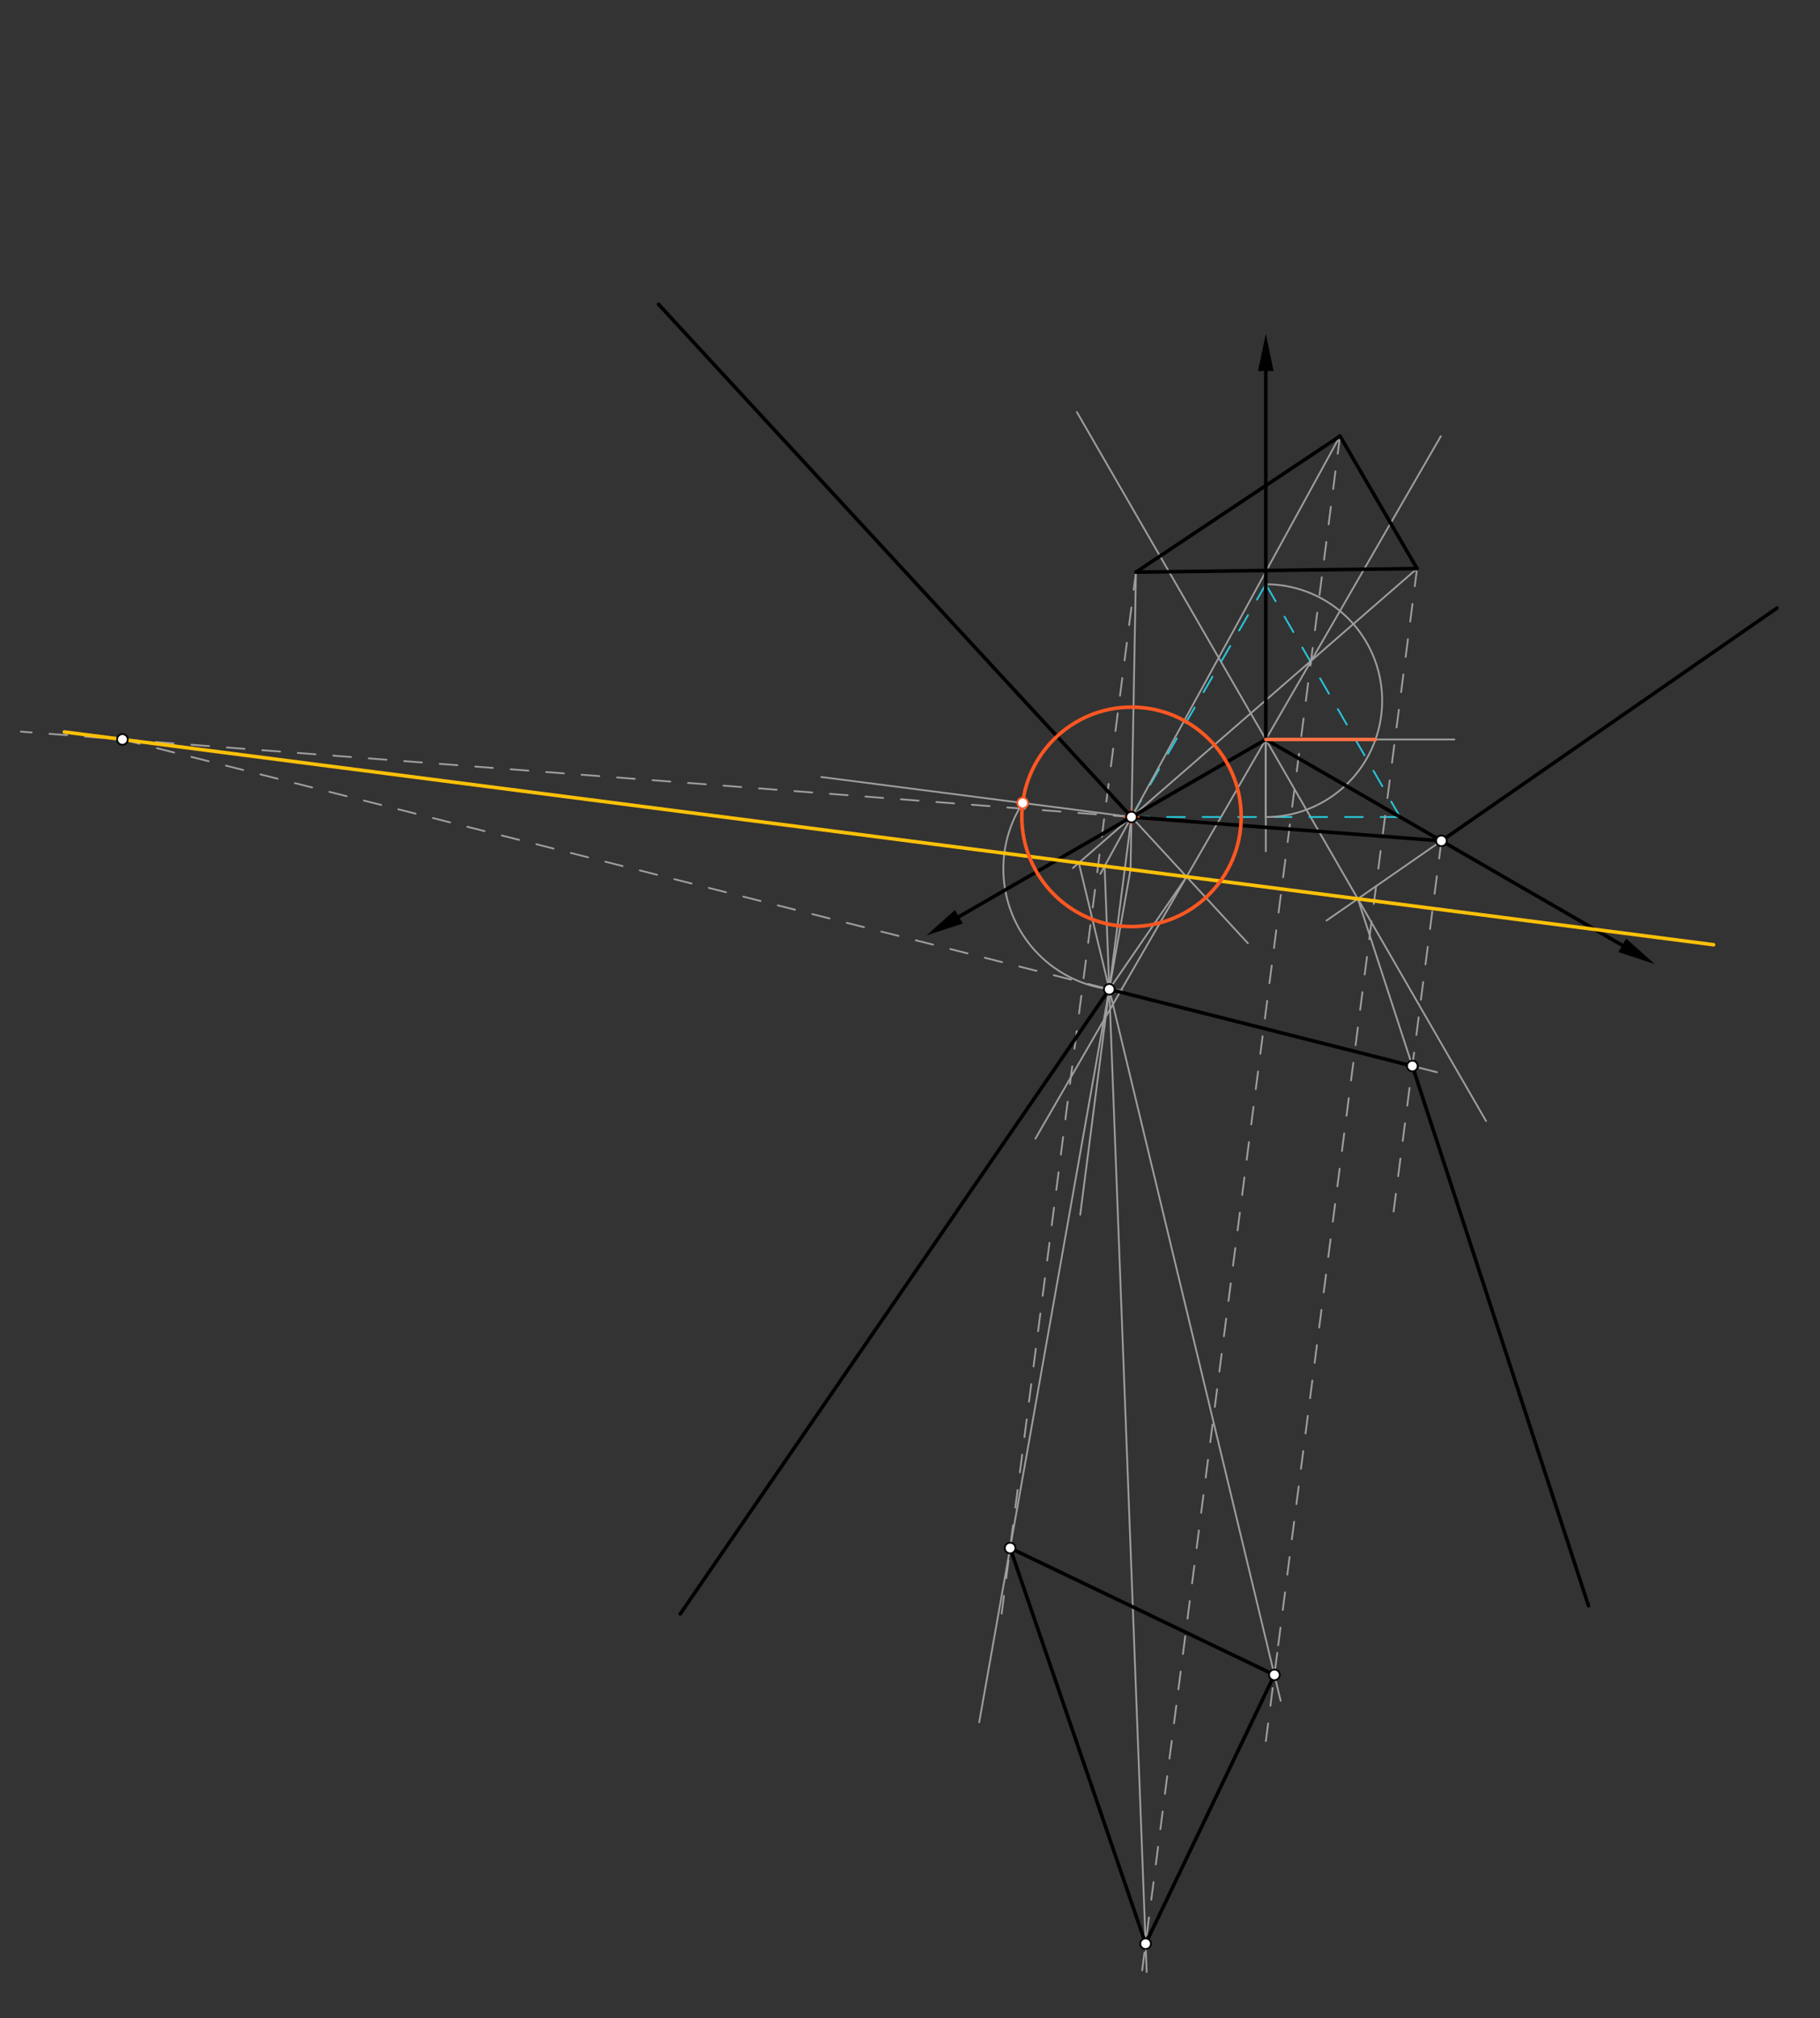 <svg xmlns="http://www.w3.org/2000/svg" class="svg--1it" height="100%" preserveAspectRatio="xMidYMid meet" viewBox="0 0 1023 1134" width="100%"><rect x="0" y="0" width="1023" height="1134" fill="#333333" stroke="none"/><defs><marker id="marker-arrow" markerHeight="16" markerUnits="userSpaceOnUse" markerWidth="24" orient="auto-start-reverse" refX="24" refY="4" viewBox="0 0 24 8"><path d="M 0 0 L 24 4 L 0 8 z" stroke="inherit"></path></marker></defs><g class="aux-layer--1FB"><g class="element--2qn"><line stroke="#FFCA28" stroke-dasharray="none" stroke-linecap="round" stroke-width="1" x1="635.995" x2="810.194" y1="459.077" y2="472.465"></line></g><g class="element--2qn"><line stroke="#9E9E9E" stroke-dasharray="none" stroke-linecap="round" stroke-width="1" x1="711.5" x2="817.5" y1="415.484" y2="415.484"></line></g><g class="element--2qn"><line stroke="#9E9E9E" stroke-dasharray="none" stroke-linecap="round" stroke-width="1" x1="711.5" x2="809.871" y1="415.484" y2="245.101"></line></g><g class="element--2qn"><line stroke="#9E9E9E" stroke-dasharray="none" stroke-linecap="round" stroke-width="1" x1="711.5" x2="605.29" y1="415.484" y2="231.523"></line></g><g class="element--2qn"><line stroke="#9E9E9E" stroke-dasharray="none" stroke-linecap="round" stroke-width="1" x1="711.5" x2="835.284" y1="415.484" y2="629.884"></line></g><g class="element--2qn"><line stroke="#9E9E9E" stroke-dasharray="none" stroke-linecap="round" stroke-width="1" x1="711.5" x2="582.008" y1="415.484" y2="639.771"></line></g><g class="element--2qn"><line stroke="#9E9E9E" stroke-dasharray="none" stroke-linecap="round" stroke-width="1" x1="635.995" x2="701.453" y1="459.077" y2="530.015"></line></g><g class="element--2qn"><line stroke="#9E9E9E" stroke-dasharray="none" stroke-linecap="round" stroke-width="1" x1="810.194" x2="745.638" y1="472.465" y2="517.231"></line></g><g class="element--2qn"><line stroke="#26C6DA" stroke-dasharray="10" stroke-linecap="round" stroke-width="1" x1="635.995" x2="789.376" y1="459.077" y2="459.077"></line></g><g class="element--2qn"><line stroke="#26C6DA" stroke-dasharray="10" stroke-linecap="round" stroke-width="1" x1="787.005" x2="709.076" y1="459.077" y2="324.1"></line></g><g class="element--2qn"><line stroke="#26C6DA" stroke-dasharray="10" stroke-linecap="round" stroke-width="1" x1="711.5" x2="635.995" y1="328.299" y2="459.077"></line></g><g class="element--2qn"><line stroke="#9E9E9E" stroke-dasharray="none" stroke-linecap="round" stroke-width="1" x1="711.5" x2="711.5" y1="415.484" y2="478.323"></line></g><g class="element--2qn"><line stroke="#9E9E9E" stroke-dasharray="none" stroke-linecap="round" stroke-width="1" x1="711.5" x2="711.5" y1="459.077" y2="328.299"></line></g><g class="element--2qn"><path d="M 711.5 328.299 A 65.389 65.389 0 0 1 711.5 459.077" fill="none" stroke="#9E9E9E" stroke-dasharray="none" stroke-linecap="round" stroke-width="1"></path></g><g class="element--2qn"><line stroke="#9E9E9E" stroke-dasharray="none" stroke-linecap="round" stroke-width="1" x1="635.995" x2="461.638" y1="459.077" y2="436.588"></line></g><g class="element--2qn"><line stroke="#9E9E9E" stroke-dasharray="none" stroke-linecap="round" stroke-width="1" x1="635.995" x2="607.176" y1="459.077" y2="682.522"></line></g><g class="element--2qn"><path d="M 574.846 451.19 A 68.273 68.273 0 0 0 630.741 556.411" fill="none" stroke="#9E9E9E" stroke-dasharray="none" stroke-linecap="round" stroke-width="1"></path></g><g class="element--2qn"><line stroke="#9E9E9E" stroke-dasharray="10" stroke-linecap="round" stroke-width="1" x1="810.194" x2="782.053" y1="472.465" y2="690.652"></line></g><g class="element--2qn"><line stroke="#9E9E9E" stroke-dasharray="10" stroke-linecap="round" stroke-width="1" x1="635.995" x2="11.714" y1="459.077" y2="411.096"></line></g><g class="element--2qn"><line stroke="#9E9E9E" stroke-dasharray="10" stroke-linecap="round" stroke-width="1" x1="68.812" x2="623.512" y1="415.484" y2="555.867"></line></g><g class="element--2qn"><line stroke="#9E9E9E" stroke-dasharray="10" stroke-linecap="round" stroke-width="1" x1="623.512" x2="815.205" y1="555.867" y2="604.38"></line></g><g class="element--2qn"><line stroke="#9E9E9E" stroke-dasharray="none" stroke-linecap="round" stroke-width="1" x1="623.512" x2="666.958" y1="555.867" y2="492.633"></line></g><g class="element--2qn"><line stroke="#9E9E9E" stroke-dasharray="none" stroke-linecap="round" stroke-width="1" x1="623.512" x2="382.347" y1="555.867" y2="906.868"></line></g><g class="element--2qn"><line stroke="#9E9E9E" stroke-dasharray="none" stroke-linecap="round" stroke-width="1" x1="793.876" x2="763.209" y1="598.982" y2="505.047"></line></g><g class="element--2qn"><line stroke="#9E9E9E" stroke-dasharray="none" stroke-linecap="round" stroke-width="1" x1="793.876" x2="892.904" y1="598.982" y2="902.309"></line></g><g class="element--2qn"><line stroke="#9E9E9E" stroke-dasharray="10" stroke-linecap="round" stroke-width="1" x1="638.5" x2="562.77" y1="321.484" y2="908.634"></line></g><g class="element--2qn"><line stroke="#9E9E9E" stroke-dasharray="10" stroke-linecap="round" stroke-width="1" x1="796.5" x2="717.924" y1="319.484" y2="928.701"></line></g><g class="element--2qn"><line stroke="#9E9E9E" stroke-dasharray="10" stroke-linecap="round" stroke-width="1" x1="753.192" x2="661.186" y1="245.023" y2="958.364"></line></g><g class="element--2qn"><line stroke="#9E9E9E" stroke-dasharray="none" stroke-linecap="round" stroke-width="1" x1="638.5" x2="635.995" y1="321.484" y2="459.077"></line></g><g class="element--2qn"><line stroke="#9E9E9E" stroke-dasharray="none" stroke-linecap="round" stroke-width="1" x1="635.995" x2="635.458" y1="459.077" y2="488.593"></line></g><g class="element--2qn"><line stroke="#9E9E9E" stroke-dasharray="none" stroke-linecap="round" stroke-width="1" x1="635.459" x2="623.512" y1="488.57" y2="555.867"></line></g><g class="element--2qn"><line stroke="#9E9E9E" stroke-dasharray="none" stroke-linecap="round" stroke-width="1" x1="623.512" x2="550.396" y1="555.867" y2="967.727"></line></g><g class="element--2qn"><line stroke="#9E9E9E" stroke-dasharray="none" stroke-linecap="round" stroke-width="1" x1="753.192" x2="635.995" y1="245.023" y2="459.077"></line></g><g class="element--2qn"><line stroke="#9E9E9E" stroke-dasharray="none" stroke-linecap="round" stroke-width="1" x1="635.995" x2="618.493" y1="459.077" y2="491.044"></line></g><g class="element--2qn"><line stroke="#9E9E9E" stroke-dasharray="none" stroke-linecap="round" stroke-width="1" x1="620.878" x2="623.512" y1="486.689" y2="555.867"></line></g><g class="element--2qn"><line stroke="#9E9E9E" stroke-dasharray="none" stroke-linecap="round" stroke-width="1" x1="623.512" x2="639.555" y1="555.867" y2="977.201"></line></g><g class="element--2qn"><line stroke="#9E9E9E" stroke-dasharray="none" stroke-linecap="round" stroke-width="1" x1="639.555" x2="643.803" y1="977.201" y2="1088.759"></line></g><g class="element--2qn"><line stroke="#9E9E9E" stroke-dasharray="10" stroke-linecap="round" stroke-width="1" x1="661.186" x2="641.659" y1="958.364" y2="1109.761"></line></g><g class="element--2qn"><line stroke="#9E9E9E" stroke-dasharray="none" stroke-linecap="round" stroke-width="1" x1="643.803" x2="644.535" y1="1088.759" y2="1107.997"></line></g><g class="element--2qn"><line stroke="#9E9E9E" stroke-dasharray="none" stroke-linecap="round" stroke-width="1" x1="796.5" x2="635.995" y1="319.484" y2="459.077"></line></g><g class="element--2qn"><line stroke="#9E9E9E" stroke-dasharray="none" stroke-linecap="round" stroke-width="1" x1="635.995" x2="603.065" y1="459.077" y2="487.717"></line></g><g class="element--2qn"><line stroke="#9E9E9E" stroke-dasharray="none" stroke-linecap="round" stroke-width="1" x1="606.395" x2="623.512" y1="484.821" y2="555.867"></line></g><g class="element--2qn"><line stroke="#9E9E9E" stroke-dasharray="none" stroke-linecap="round" stroke-width="1" x1="623.512" x2="719.833" y1="555.867" y2="955.66"></line></g><g class="element--2qn"><line stroke="#9E9E9E" stroke-dasharray="10" stroke-linecap="round" stroke-width="1" x1="717.924" x2="711.253" y1="928.701" y2="980.42"></line></g></g><g class="main-layer--3Vd"><g class="element--2qn"><line stroke="#000000" stroke-dasharray="none" stroke-linecap="round" stroke-width="2" x1="711.5" x2="711.5" y1="415.484" y2="208.484"></line><path d="M711.5,187.484 l21,4.375 l0,-8.75 z" fill="#000000" stroke="#000000" stroke-width="0" transform="rotate(90, 711.5, 187.484)"></path></g><g class="element--2qn"><line stroke="#000000" stroke-dasharray="none" stroke-linecap="round" stroke-width="2" x1="711.5" x2="911.86" y1="415.484" y2="531.162"></line><path d="M930.046,541.662 l21,4.375 l0,-8.75 z" fill="#000000" stroke="#000000" stroke-width="0" transform="rotate(210, 930.046, 541.662)"></path></g><g class="element--2qn"><line stroke="#000000" stroke-dasharray="none" stroke-linecap="round" stroke-width="2" x1="711.5" x2="538.975" y1="415.484" y2="515.092"></line><path d="M520.788,525.592 l21,4.375 l0,-8.75 z" fill="#000000" stroke="#000000" stroke-width="0" transform="rotate(330, 520.788, 525.592)"></path></g><g class="element--2qn"><line stroke="#000000" stroke-dasharray="none" stroke-linecap="round" stroke-width="2" x1="638.5" x2="753.192" y1="321.484" y2="245.023"></line></g><g class="element--2qn"><line stroke="#000000" stroke-dasharray="none" stroke-linecap="round" stroke-width="2" x1="753.192" x2="796.5" y1="245.023" y2="319.484"></line></g><g class="element--2qn"><line stroke="#000000" stroke-dasharray="none" stroke-linecap="round" stroke-width="2" x1="638.5" x2="796.5" y1="321.484" y2="319.484"></line></g><g class="element--2qn"><line stroke="#000000" stroke-dasharray="none" stroke-linecap="round" stroke-width="2" x1="635.995" x2="370.167" y1="459.077" y2="170.99"></line></g><g class="element--2qn"><line stroke="#000000" stroke-dasharray="none" stroke-linecap="round" stroke-width="2" x1="810.194" x2="998.833" y1="472.465" y2="341.656"></line></g><g class="element--2qn"><line stroke="#000000" stroke-dasharray="none" stroke-linecap="round" stroke-width="2" x1="635.995" x2="810.194" y1="459.077" y2="472.465"></line></g><g class="element--2qn"><line stroke="#FF7043" stroke-dasharray="none" stroke-linecap="round" stroke-width="2" x1="711.5" x2="773.149" y1="415.484" y2="415.484"></line></g><g class="element--2qn"><line stroke="#FFC107" stroke-dasharray="none" stroke-linecap="round" stroke-width="2" x1="963.195" x2="36.15" y1="530.841" y2="411.272"></line></g><g class="element--2qn"><g class="center--1s5"><line x1="632" y1="458.984" x2="640" y2="458.984" stroke="#FF5722" stroke-width="1" stroke-linecap="round"></line><line x1="636" y1="454.984" x2="636" y2="462.984" stroke="#FF5722" stroke-width="1" stroke-linecap="round"></line><circle class="hit--230" cx="636" cy="458.984" r="4" stroke="none" fill="transparent"></circle></g><circle cx="636" cy="458.984" fill="none" r="61.649" stroke="#FF5722" stroke-dasharray="none" stroke-width="2"></circle></g><g class="element--2qn"><line stroke="#000000" stroke-dasharray="none" stroke-linecap="round" stroke-width="2" x1="382.347" x2="623.512" y1="906.868" y2="555.867"></line></g><g class="element--2qn"><line stroke="#000000" stroke-dasharray="none" stroke-linecap="round" stroke-width="2" x1="623.512" x2="793.876" y1="555.867" y2="598.982"></line></g><g class="element--2qn"><line stroke="#000000" stroke-dasharray="none" stroke-linecap="round" stroke-width="2" x1="793.876" x2="892.904" y1="598.982" y2="902.309"></line></g><g class="element--2qn"><line stroke="#000000" stroke-dasharray="none" stroke-linecap="round" stroke-width="2" x1="567.775" x2="716.325" y1="869.828" y2="941.098"></line></g><g class="element--2qn"><line stroke="#000000" stroke-dasharray="none" stroke-linecap="round" stroke-width="2" x1="716.325" x2="643.932" y1="941.098" y2="1092.145"></line></g><g class="element--2qn"><line stroke="#000000" stroke-dasharray="none" stroke-linecap="round" stroke-width="2" x1="643.932" x2="567.775" y1="1092.145" y2="869.828"></line></g><g class="element--2qn"><circle cx="635.995" cy="459.077" r="3" stroke="#000000" stroke-width="1" fill="#ffffff"></circle>}</g><g class="element--2qn"><circle cx="810.194" cy="472.465" r="3" stroke="#000000" stroke-width="1" fill="#ffffff"></circle>}</g><g class="element--2qn"><circle cx="574.846" cy="451.19" r="3" stroke="#FF5722" stroke-width="1" fill="#ffffff"></circle>}</g><g class="element--2qn"><circle cx="623.512" cy="555.867" r="3" stroke="#000000" stroke-width="1" fill="#ffffff"></circle>}</g><g class="element--2qn"><circle cx="68.812" cy="415.484" r="3" stroke="#000000" stroke-width="1" fill="#ffffff"></circle>}</g><g class="element--2qn"><circle cx="793.876" cy="598.982" r="3" stroke="#000000" stroke-width="1" fill="#ffffff"></circle>}</g><g class="element--2qn"><circle cx="567.775" cy="869.828" r="3" stroke="#000000" stroke-width="1" fill="#ffffff"></circle>}</g><g class="element--2qn"><circle cx="643.932" cy="1092.145" r="3" stroke="#000000" stroke-width="1" fill="#ffffff"></circle>}</g><g class="element--2qn"><circle cx="716.325" cy="941.098" r="3" stroke="#000000" stroke-width="1" fill="#ffffff"></circle>}</g></g><g class="snaps-layer--2PT"></g><g class="temp-layer--rAP"></g></svg>